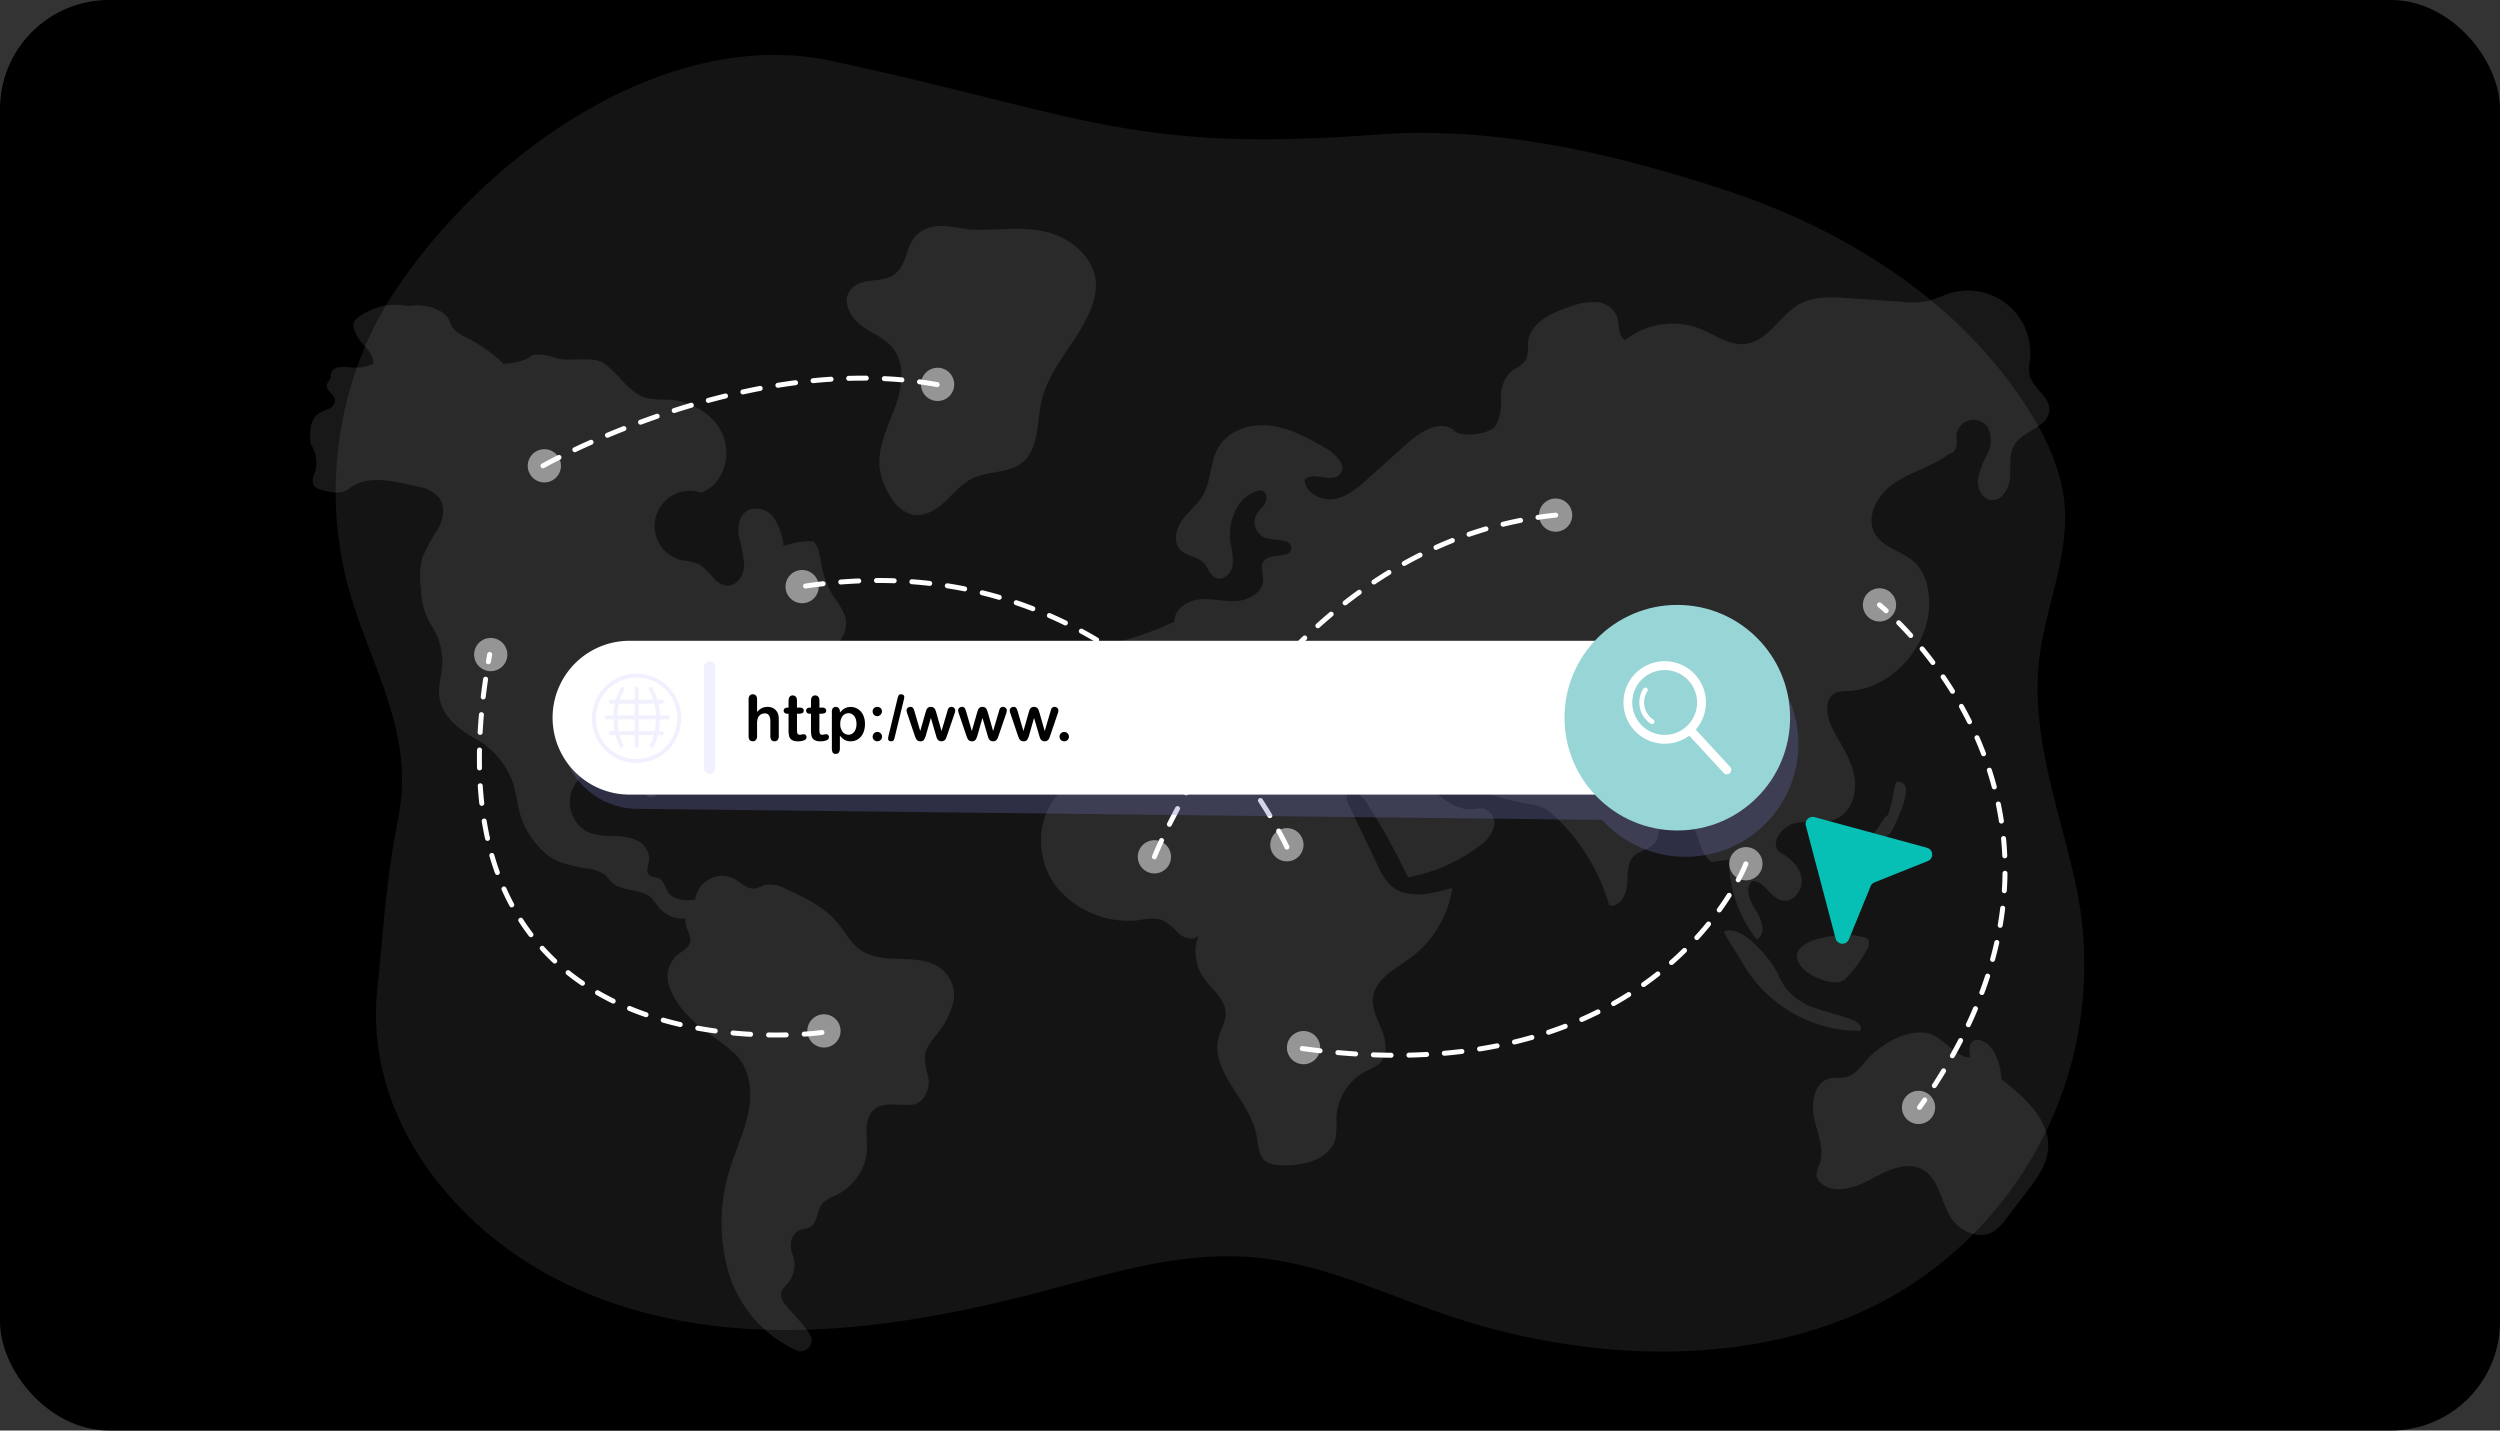 <svg xmlns="http://www.w3.org/2000/svg" xmlns:xlink="http://www.w3.org/1999/xlink" width="367" height="210" viewBox="0 0 367 210"><rect x="0" y="0" width="367" height="210" fill="#333333" stroke="none"/><defs><clipPath id="clip-path"><rect id="Rectangle_18810" data-name="Rectangle 18810" width="367" height="210" rx="16" fill="#e4e4e4" opacity="0.3"></rect></clipPath></defs><g id="_4" data-name="4" transform="translate(0 -1900)"><rect id="Rectangle_18806" data-name="Rectangle 18806" width="367" height="210" rx="16" transform="translate(0 1900)"></rect><g id="Group_235394" data-name="Group 235394" transform="translate(0 1900)"><g id="Mask_Group_11" data-name="Mask Group 11" clip-path="url(#clip-path)"><path id="Path_55656" data-name="Path 55656" d="M25.016,98.41a54.634,54.634,0,0,0-3.792,33.53c2.7,13.151,10.884,23.254,8.043,37.283-1.73,8.545-2.164,16.461-3.041,24.916-1.8,17.362,9.471,32.659,23.455,40.92,11.358,6.709,24.674,9.226,37.732,9.048,11.753-.161,23.485-2.332,34.874-5.25,10.975-2.812,21.706-6.518,33.21-5.349,9.568.972,18.185,5.109,27.1,8.193,21.273,7.364,47.042,8.4,66.495-2.808a56.123,56.123,0,0,0,26.267-61.115c-2.384-10.523-6.408-21.13-5.158-32.095.871-7.641,4.365-15.015,3.725-22.678-.426-5.092-2.667-9.869-5.409-14.18-10.01-15.743-26.771-26.284-44.5-32.091-16.685-5.465-33.892-9.424-51.262-8.108-35.915,2.718-43.237-2.986-79.941-10.836-23.7-5.068-50.2,13-64.067,33.927A49.835,49.835,0,0,0,25.016,98.41Z" transform="translate(29.156 -48.866)" fill="#fff" opacity="0.08"></path><g id="_35708688_search_bar41222" data-name="35708688_search_bar41222" transform="translate(-93.842 -78.662)"><g id="Group_251372" data-name="Group 251372" transform="translate(139.365 111.835)"><g id="Group_251367" data-name="Group 251367"><path id="Path_58178" data-name="Path 58178" d="M722.552,765.754a7.457,7.457,0,0,0-3.378-.442c-1,.952-2.883,1.222-4.264,1.314a20.668,20.668,0,0,0-4.9-3.566c-1.181-.6-2.56-1.233-2.924-2.506-.582-2.034-4.063-2.854-6.127-2.387a8.959,8.959,0,0,0-7.706,1.917c-.928.757.116,2.633.917,3.523s1.8,1.883,1.609,3.066a7.05,7.05,0,0,1-3.369.472,5.579,5.579,0,0,0-1.907.036c-.611.19-1.143.852-.907,1.446-.42.731-.925,1.114-.437,1.8.38.536,1.025.977,1.02,1.634a1.462,1.462,0,0,1-.911,1.177,15.632,15.632,0,0,0-1.432.632c-1.379.876-1.392,2.849-1.245,4.477a4.987,4.987,0,0,1,.6,4.326,2.5,2.5,0,0,0-.243,1.564c.211.579.892.807,1.489.961,1.275.33,2.775.615,3.79-.225,2.674-2.213,6.826-1.066,10.213-.3a4.9,4.9,0,0,1,3.084,1.679c.911,1.313.522,3.136-.228,4.547a25.775,25.775,0,0,0-2.3,4.191,11.631,11.631,0,0,0-.192,4.46,10.531,10.531,0,0,0,1.417,5.279,10.159,10.159,0,0,1,1.731,5.866c-.072,1.55-.618,3.075-.476,4.62.258,2.8,2.68,4.9,5.15,6.254a12.016,12.016,0,0,1,5.7,6.623c.447,1.41.581,2.9.975,4.326a12.3,12.3,0,0,0,4.17,6.3c1.461,1.161,3.859,1.573,5.694,1.907a5.284,5.284,0,0,1,2.7.96c.331.3.57.688.888,1,1.534,1.518,4.359.894,5.911,2.394a14.163,14.163,0,0,1,1.027,1.314,4.69,4.69,0,0,0,3.979,1.676c-.349,1.139,1.017,2.479.6,3.593-.34.9-1.367,1.292-2.073,1.944a4.462,4.462,0,0,0-.887,4.643,12.206,12.206,0,0,0,2.759,4.124c2.071,2.3,4.561,3.411,6.807,5.537,2.081,1.969,2.555,5.157,2.1,7.985s-1.7,5.46-2.582,8.185a26.353,26.353,0,0,0-.473,15.8,18.4,18.4,0,0,0,10.242,11.682,1.62,1.62,0,0,0,1.624-.6,1.464,1.464,0,0,0,.206-1.649c-.9-1.647-2.488-3.053-3.649-4.525a2.4,2.4,0,0,1-.7-1.575c.053-.66.621-1.136,1.04-1.649a4.268,4.268,0,0,0,.951-2.789c-.026-.943-.575-1.865-.543-2.808a2.4,2.4,0,0,1,1.434-2.24c.407-.138.858-.126,1.251-.3,1.292-.57,1.086-2.541,2.021-3.6a4.948,4.948,0,0,1,1.663-1.02,8.16,8.16,0,0,0,4.782-6.345c.182-2.21-.622-4.894,1.058-6.342,1.542-1.329,3.916-.447,5.926-.773a2.714,2.714,0,0,0,1.746-1.628,3.872,3.872,0,0,0,.289-2.424,11.821,11.821,0,0,1-.506-3c.134-1.428,1.251-2.528,2.115-3.672a12.122,12.122,0,0,0,2.133-4.572A4.97,4.97,0,0,0,778.527,855c-1.692-.941-3.721-.968-5.656-1.023s-3.985-.2-5.566-1.319c-1.448-1.024-2.267-2.7-3.412-4.052-1.932-2.284-4.74-3.6-7.457-4.856a4.589,4.589,0,0,0-3.249-.6,10.448,10.448,0,0,1-1.241.486c-1.2.23-2.169-.9-3.245-1.484a4.024,4.024,0,0,0-5.633,3.067c-1.153.4-3.291.054-3.945-.975-.471-.741-.66-1.778-1.471-2.115-.433-.18-.975-.112-1.327-.423-.584-.514-.13-1.444-.026-2.215a3.042,3.042,0,0,0-1.872-2.935,9.051,9.051,0,0,0-3.644-.619,8.658,8.658,0,0,1-3.636-.653,4.983,4.983,0,0,1-2.1-6.239,6.218,6.218,0,0,1,5.846-3.526c2.368.068,4.868,1.8,4.895,4.168.007.6.969.668,1.491.371a2.182,2.182,0,0,0,.922-1.485c.128-.587.146-1.2.325-1.77a3.355,3.355,0,0,1,3.15-2.287c1.451.017,2.469-1.43,3.5-2.452a4.144,4.144,0,0,0,1.239-3.956c-.219-.751-.72-1.509-.47-2.25A2.206,2.206,0,0,1,747.3,814.7a11.645,11.645,0,0,1,4.971-.891c1.478.062,2.237-.866,2.991-2.138.545-.919.787-2.081,1.655-2.7,1.3-.933,3.094-.109,4.69-.217a4.091,4.091,0,0,0,3.486-5.009,11.567,11.567,0,0,0-1.665-2.868,12.21,12.21,0,0,1-1.726-4.221c-.279-1.378-.358-2.894-1.266-3.967a11.1,11.1,0,0,0-4.4.678,9.162,9.162,0,0,0-1.418-4.117,3.143,3.143,0,0,0-3.871-1.093c-1.234.729-1.5,2.422-1.273,3.837a23.127,23.127,0,0,1,.777,4.217c-.038,1.433-1.034,3.016-2.467,2.978a2.972,2.972,0,0,1-1.94-1.007,9.258,9.258,0,0,0-2.314-2.188,11.2,11.2,0,0,0-2.393-.522,5.163,5.163,0,1,1,2.779-9.93c3.206-1.176,4.511-5.219,3.232-8.384s-4.717-5.131-8.128-5.281a14.755,14.755,0,0,1-2.985-.2c-2.738-.693-4.17-3.7-6.553-5.219C727.911,765.456,724.289,766.411,722.552,765.754Z" transform="translate(-686.527 -746.389)" fill="#f0f0ff" opacity="0.1"></path><path id="Path_58179" data-name="Path 58179" d="M2100.578,560.492c-1.053,1.607.126,3.8,1.66,4.957s3.452,1.853,4.665,3.344c1.949,2.4,1.4,5.94.327,8.838s-2.573,5.83-2.206,8.9a10.033,10.033,0,0,0,1.532,4.055,5.515,5.515,0,0,0,3.133,2.681c1.743.42,3.509-.606,4.831-1.818s2.47-2.679,4.08-3.468c2.319-1.137,5.3-.713,7.322-2.323,2.5-1.992,2.13-5.792,2.817-8.914,1.155-5.242,5.69-9.114,7.465-14.181a8.787,8.787,0,0,0,.562-3.083c-.077-3.392-2.934-6.212-6.134-7.341-3.95-1.393-7.94-.519-11.994-.7-2.2-.1-4.639-1.033-6.772-.138-3.29,1.38-2.324,4.625-4.48,6.551C2105.52,559.511,2102.077,558.2,2100.578,560.492Z" transform="translate(-2021.398 -550.909)" fill="#f0f0ff" opacity="0.1"></path><path id="Path_58180" data-name="Path 58180" d="M2672.626,741.862c-1.885-1.834-4.963-.06-6.92,1.7l-5.836,5.238c-1.462,1.312-3.035,2.679-4.972,3s-4.267-.9-4.346-2.867c1.325-1.248,3.966.606,5.176-.753,1.073-1.206-.514-2.931-1.912-3.739-2.556-1.476-5.2-2.982-8.12-3.38s-6.24.58-7.759,3.111c-1.3,2.166-1.062,4.992-2.348,7.165-.806,1.36-2.134,2.333-3.048,3.623s-1.307,3.237-.186,4.353c.9.9,2.442.9,3.337,1.813.688.7.924,1.871,1.827,2.257,1.033.441,2.2-.554,2.447-1.649a8.871,8.871,0,0,0-.28-3.333c-.537-3.315,1.126-7.39,4.451-7.863.757.029,1.007,1.11.668,1.787s-1,1.146-1.358,1.814a2.482,2.482,0,0,0,1.49,3.413c1.44.377,3.845.074,3.655,1.55-.2,1.568-3.1.541-4.04,1.812-.554.75-.064,1.8-.077,2.727-.026,1.822-2.037,3.01-3.855,3.139s-3.638-.409-5.453-.244-3.792,1.451-3.708,3.272a47.668,47.668,0,0,1-7.809,2.856c.114,1.973,3.835,2.157,3.821,4.133-.009,1.186-1.477,1.8-2.66,1.716s-2.375-.557-3.522-.255c-1.981.523-2.675,3.308-1.578,5.039a5.793,5.793,0,0,0,5.394,2.256,3.055,3.055,0,0,0,2.207-.924,5.809,5.809,0,0,0,.734-2.212,4.978,4.978,0,0,1,3.617-3.472c.965-.22,2.147-.238,2.666-1.081a7.874,7.874,0,0,1,4.014,6.022c.71.917,2.293-.265,2.138-1.414s-1.17-1.948-1.977-2.781-1.479-2.128-.847-3.1a11.243,11.243,0,0,1,7.656,8.232,2.143,2.143,0,0,0,1.285-3.149c.409-.918,1.907-.393,2.338.514s.392,2.026,1.008,2.82c1.781,2.3,6.551-.505,8.01,2.008,1.022,1.762-1.282,3.815-3.318,3.753s-3.895-1.227-5.921-1.429c-2.237-.223-4.411.739-6.644,1s-4.986-.612-5.457-2.811a5.506,5.506,0,0,0-.389-1.761,2.326,2.326,0,0,0-2.3-.81c-3.714.422-7.485,4.254-10.553,2.12-1.961,3.819-6.758,5.255-9.434,8.611-2.912,3.653-2.667,9.294.16,13.013a13.666,13.666,0,0,0,12.459,4.889,6.258,6.258,0,0,1,3.168.036,10.743,10.743,0,0,1,2.423,2.027c.817.674,2.172,1.01,2.85.2a6.625,6.625,0,0,0,.56,5.958c1.209,1.882,3.463,3.37,3.416,5.607-.024,1.158-.7,2.192-1.012,3.307-1.443,5.105,4.59,9.272,5.544,14.491.257,1.4.255,3.1,1.442,3.891a3.791,3.791,0,0,0,1.887.482c3.364.221,7.6-.78,8.3-4.079a16.027,16.027,0,0,0,.085-2.853,8.14,8.14,0,0,1,4.374-6.876,7.542,7.542,0,0,0,2-1.151c1.215-1.195.946-3.22.322-4.806s-1.531-3.185-1.312-4.874c.35-2.713,3.263-4.145,5.469-5.762a15.674,15.674,0,0,0,6.178-10.322c-3.062.961-6.813,1.783-9.147-.421a9.112,9.112,0,0,1-1.788-2.8l-4.327-9.042a1.666,1.666,0,0,1-.229-1.264c.422-1.119,2.1-.185,2.751.82a97.2,97.2,0,0,1,6.212,11.188,24.751,24.751,0,0,0,10.326-4.49,5.587,5.587,0,0,0,2.258-2.749,2.261,2.261,0,0,0-1.465-2.862,5.1,5.1,0,0,0-1.395.085c-2.809.294-5.25-1.846-7.086-3.991,1.259-1.41,3.546-.593,5.264.2a39.3,39.3,0,0,0,9.675,3,8.313,8.313,0,0,1,2.435.655,6.645,6.645,0,0,1,1.412,1.063,28.813,28.813,0,0,1,8.133,13.2c1.47.33,2.5-1.482,2.62-2.983s-.06-3.234,1.021-4.282c.849-.823,2.246-.937,2.991-1.856.939-1.158.448-3.109,1.545-4.118,1.375-1.264,3.6.282,4.333,2s1,3.832,2.546,4.882l2.5-.36a19.2,19.2,0,0,0,4.089,11.727c1.427-.747.78-2.915-.11-4.256s-1.766-3.343-.5-4.337c1.757.017,2.576,2.44,4.283,2.854s3.214-1.607,2.908-3.327-1.785-2.985-3.312-3.834c-1.369-1.5.608-3.894,2.61-4.233s4.191.231,6.005-.68c2.174-1.093,2.9-3.961,2.406-6.343s-1.907-4.451-3.062-6.593c-.986-1.829-1.473-4.683.444-5.487a4.721,4.721,0,0,1,1.643-.229c7.248-.307,13.245-7.981,11.791-15.088a7.2,7.2,0,0,0-1.748-3.646c-1.723-1.759-4.647-2.172-5.934-4.271-1.574-2.568.373-5.973,2.894-7.622s5.6-2.365,7.954-4.243c.627-.016.963-.631,1.078-1.248a6.192,6.192,0,0,0-.027-1.179,2.51,2.51,0,0,1,4.631-1.363,4.236,4.236,0,0,1-.092,3.843,13.486,13.486,0,0,0-1.385,3.734c-.134,1.327.618,2.887,1.943,3.036,1.621.182,2.668-1.741,2.773-3.368s-.211-3.4.664-4.78c1.329-2.093,5-2.583,5.1-5.061.077-2-2.445-3.18-2.9-5.134a7.625,7.625,0,0,1,.073-2.415,9.153,9.153,0,0,0-11.961-9.542c-.935.306-1.819.762-2.77,1.012a13.436,13.436,0,0,1-4.333.174l-7.777-.532c-2.32-.159-4.778-.29-6.836.792-3.007,1.58-4.713,5.521-8.086,5.929-2.379.288-4.5-1.356-6.726-2.238a11.2,11.2,0,0,0-10.958,1.691c-1.129-.576-.78-2.258-1.179-3.462a3.5,3.5,0,0,0-3.085-2.13,9.9,9.9,0,0,0-3.88.7c-2.71.885-5.862,2.395-6.113,5.234a7.043,7.043,0,0,1-.228,2.379c-.479,1.037-1.776,1.382-2.583,2.191a5.491,5.491,0,0,0-1.154,3.816,7.032,7.032,0,0,1-.84,3.936C2677.747,742.253,2673.6,742.812,2672.626,741.862Z" transform="translate(-2504.564 -711.723)" fill="#f0f0ff" opacity="0.1"></path><path id="Path_58181" data-name="Path 58181" d="M4603.742,2423.4a5.884,5.884,0,0,0,2.674,1.872c1.228.521,2.72.926,3.825.181a18.8,18.8,0,0,0,3.451-4.751c.338-1.457-.148-1.374-1.6-1.669C4609.733,2418.558,4601.042,2419.478,4603.742,2423.4Z" transform="translate(-4384.962 -2314.822)" fill="#f0f0ff" opacity="0.1"></path><path id="Path_58182" data-name="Path 58182" d="M4413.229,2411.091a19.848,19.848,0,0,0,17.3,10.073c.485-.5-.231-1.255-.871-1.525-1.77-.747-3.672-1.12-5.485-1.755a9.085,9.085,0,0,1-4.679-3.187,20.993,20.993,0,0,1-1.125-2.126c-1.063-2.049-5.221-7.215-7.823-5.977C4411.22,2408.017,4412.4,2409.587,4413.229,2411.091Z" transform="translate(-4203.014 -2303.002)" fill="#f0f0ff" opacity="0.1"></path><path id="Path_58183" data-name="Path 58183" d="M4653.353,2679.476c-.9,1.007-1.741,2.237-3.054,2.551-.776.186-1.6.01-2.382.19-2.287.529-2.817,3.6-2.3,5.891s1.592,4.689.737,6.875a3.663,3.663,0,0,0-.415,1.342,1.9,1.9,0,0,0,.851,1.4c2.088,1.565,5.051.442,7.346-.8s5.075-2.587,7.366-1.336c2.451,1.338,2.683,4.727,4.193,7.077,1.328,2.066,4.256,3.3,6.329,1.985a7.144,7.144,0,0,0,1.732-1.786l3.114-4.069c1.373-1.794,2.8-3.707,3.06-5.951.511-4.333-3.329-7.813-6.794-10.465a10.557,10.557,0,0,0-1.087-4.007c-1.412-2.409-4.3-2.666-3.511.748-2.26.077-4.088-3.278-6.6-3.6C4658.878,2675.127,4655.3,2677.3,4653.353,2679.476Z" transform="translate(-4424.818 -2557.079)" fill="#f0f0ff" opacity="0.1"></path><path id="Path_58184" data-name="Path 58184" d="M4757.073,2015.3c-.35.04-.735,4.621-1.471,5.042s-1.575,3.151-3.2,3.151-2.468,3.046-.893,2.258,4.464-2.258,4.989-3.466S4760.276,2014.933,4757.073,2015.3Z" transform="translate(-4524.185 -1933.68)" fill="#f0f0ff" opacity="0.1"></path></g><g id="Group_251368" data-name="Group 251368" transform="translate(230.016 55.263)"><path id="Path_58185" data-name="Path 58185" d="M4815.429,1544.168a.363.363,0,0,1-.245-.094c-.606-.549-.965-.837-.969-.84a.365.365,0,0,1,.457-.571c.015.012.378.3,1,.869a.365.365,0,0,1-.246.636Z" transform="translate(-4814.078 -1542.583)" fill="#fff"></path><path id="Path_58186" data-name="Path 58186" d="M4870.49,1658.449a.365.365,0,0,1-.306-.564c.464-.717.919-1.444,1.353-2.161a.365.365,0,1,1,.625.378c-.437.724-.9,1.458-1.365,2.18A.367.367,0,0,1,4870.49,1658.449Zm2.648-4.384a.365.365,0,0,1-.318-.544c.417-.745.823-1.5,1.206-2.245a.366.366,0,0,1,.65.335c-.387.752-.8,1.515-1.218,2.267A.366.366,0,0,1,4873.138,1654.065Zm2.341-4.555a.366.366,0,0,1-.331-.521c.362-.772.71-1.555,1.035-2.327a.366.366,0,1,1,.674.284c-.329.781-.681,1.572-1.046,2.353A.366.366,0,0,1,4875.479,1649.51Zm1.986-4.72a.366.366,0,0,1-.342-.493c.3-.8.579-1.606.838-2.4a.365.365,0,1,1,.7.225c-.262.807-.547,1.626-.849,2.433A.366.366,0,0,1,4877.465,1644.79Zm1.577-4.872a.366.366,0,0,1-.353-.462c.225-.82.432-1.65.614-2.468a.365.365,0,1,1,.713.159c-.186.83-.4,1.671-.623,2.5A.364.364,0,0,1,4879.042,1639.918Zm1.116-5a.353.353,0,0,1-.062-.005.366.366,0,0,1-.3-.422c.144-.835.267-1.682.367-2.516a.366.366,0,0,1,.726.087c-.1.846-.227,1.705-.373,2.553A.365.365,0,0,1,4880.158,1634.92Zm.606-5.085h-.024a.366.366,0,0,1-.34-.389c.056-.844.09-1.7.1-2.54a.366.366,0,0,1,.366-.361h0a.366.366,0,0,1,.361.37c-.011.854-.044,1.721-.1,2.579A.366.366,0,0,1,4880.764,1629.836Zm.063-5.12a.365.365,0,0,1-.364-.35c-.036-.843-.1-1.7-.177-2.534a.366.366,0,0,1,.728-.071c.083.852.143,1.718.179,2.574a.366.366,0,0,1-.35.381Zm-.495-5.1a.365.365,0,0,1-.361-.31c-.127-.833-.279-1.674-.452-2.5a.366.366,0,0,1,.716-.149c.175.84.33,1.694.459,2.54a.366.366,0,0,1-.307.417A.323.323,0,0,1,4880.332,1619.62Zm-1.046-5.011a.365.365,0,0,1-.353-.272c-.216-.813-.457-1.633-.717-2.439a.366.366,0,1,1,.7-.224c.264.818.508,1.651.728,2.476a.366.366,0,0,1-.354.459Zm-1.571-4.874a.365.365,0,0,1-.342-.236c-.3-.786-.623-1.578-.964-2.354a.366.366,0,0,1,.669-.294c.346.787.674,1.591.978,2.388a.366.366,0,0,1-.341.5Zm-2.057-4.691a.365.365,0,0,1-.327-.2c-.375-.753-.774-1.51-1.188-2.25a.365.365,0,0,1,.638-.356c.419.751.824,1.518,1.2,2.281a.366.366,0,0,1-.327.528Zm-2.5-4.474a.365.365,0,0,1-.311-.173c-.444-.716-.912-1.434-1.39-2.133a.366.366,0,0,1,.6-.412c.484.708.958,1.436,1.407,2.161a.366.366,0,0,1-.311.558Zm-2.891-4.23a.365.365,0,0,1-.292-.146c-.507-.677-1.036-1.351-1.572-2a.366.366,0,0,1,.565-.464c.542.661,1.078,1.344,1.592,2.029a.366.366,0,0,1-.292.585Zm-3.251-3.962a.364.364,0,0,1-.272-.122c-.573-.639-1.161-1.263-1.744-1.855a.365.365,0,1,1,.521-.513c.592.6,1.187,1.233,1.768,1.881a.365.365,0,0,1-.272.61Z" transform="translate(-4862.067 -1587.149)" fill="#fff"></path><path id="Path_58187" data-name="Path 58187" d="M4920,2848.923a.365.365,0,0,1-.3-.577c.249-.349.5-.707.746-1.065a.366.366,0,1,1,.6.416c-.249.36-.5.721-.753,1.073A.365.365,0,0,1,4920,2848.923Z" transform="translate(-4913.753 -2774.425)" fill="#fff"></path></g><circle id="Ellipse_1952" data-name="Ellipse 1952" cx="2.44" cy="2.44" r="2.44" transform="translate(227.588 57.644) rotate(-80.782)" fill="#fff" opacity="0.5"></circle><circle id="Ellipse_1953" data-name="Ellipse 1953" cx="2.44" cy="2.44" r="2.44" transform="translate(233.679 126.955)" fill="#fff" opacity="0.5"></circle><circle id="Ellipse_1954" data-name="Ellipse 1954" cx="2.44" cy="2.44" r="2.44" transform="translate(207.325 93.62) rotate(-45)" fill="#fff" opacity="0.5"></circle><circle id="Ellipse_1955" data-name="Ellipse 1955" cx="2.44" cy="2.44" r="2.44" transform="translate(142.901 122.433) rotate(-76.714)" fill="#fff" opacity="0.5"></circle><circle id="Ellipse_1956" data-name="Ellipse 1956" cx="2.44" cy="2.44" r="2.44" transform="translate(120.493 92.608) rotate(-45)" fill="#fff" opacity="0.5"></circle><circle id="Ellipse_1957" data-name="Ellipse 1957" cx="2.44" cy="2.44" r="2.44" transform="translate(72.992 115.724)" fill="#fff" opacity="0.5"></circle><circle id="Ellipse_1958" data-name="Ellipse 1958" cx="2.44" cy="2.44" r="2.44" transform="translate(23.581 64.731) rotate(-76.714)" fill="#fff" opacity="0.5"></circle><circle id="Ellipse_1959" data-name="Ellipse 1959" cx="2.44" cy="2.44" r="2.44" transform="translate(31.589 37.225) rotate(-80.782)" fill="#fff" opacity="0.5"></circle><circle id="Ellipse_1960" data-name="Ellipse 1960" cx="2.44" cy="2.44" r="2.44" transform="translate(69.431 54.96) rotate(-80.782)" fill="#fff" opacity="0.5"></circle><circle id="Ellipse_1961" data-name="Ellipse 1961" cx="2.44" cy="2.44" r="2.44" transform="translate(140.956 88.398)" fill="#fff" opacity="0.5"></circle><circle id="Ellipse_1962" data-name="Ellipse 1962" cx="2.44" cy="2.44" r="2.44" transform="translate(88.93 21.934) rotate(-22.5)" fill="#fff" opacity="0.5"></circle><circle id="Ellipse_1963" data-name="Ellipse 1963" cx="2.44" cy="2.44" r="2.44" transform="translate(180.043 44.465) rotate(-80.782)" fill="#fff" opacity="0.5"></circle><path id="Path_58188" data-name="Path 58188" d="M3307.4,2253.171h0c-.863-.007-1.744-.028-2.62-.06a.366.366,0,0,1,.027-.731c.869.032,1.744.052,2.6.06a.365.365,0,0,1,0,.731Zm2.61-.016a.366.366,0,0,1-.008-.731c.87-.019,1.743-.051,2.6-.1a.365.365,0,1,1,.039.73c-.861.046-1.742.078-2.62.1Zm-7.827-.176h-.024c-.862-.055-1.741-.123-2.613-.2a.366.366,0,0,1,.066-.728c.865.078,1.738.145,2.594.2a.365.365,0,0,1-.023.73Zm13.037-.1a.365.365,0,0,1-.031-.729c.865-.075,1.733-.165,2.582-.268a.366.366,0,0,1,.088.726c-.857.1-1.734.2-2.607.27Zm-18.237-.366-.042,0c-.855-.1-1.729-.208-2.6-.329a.366.366,0,1,1,.1-.724c.864.119,1.732.229,2.582.326a.366.366,0,0,1-.041.729Zm23.415-.265a.365.365,0,0,1-.057-.726c.857-.136,1.717-.29,2.554-.456a.365.365,0,1,1,.142.717c-.846.168-1.715.323-2.582.461A.423.423,0,0,1,3320.4,2252.246Zm5.116-1.017a.366.366,0,0,1-.085-.721c.842-.2,1.686-.425,2.508-.659a.366.366,0,1,1,.2.7c-.832.238-1.685.462-2.538.667A.375.375,0,0,1,3325.512,2251.229Zm5.015-1.435a.365.365,0,0,1-.115-.712c.82-.274,1.641-.568,2.439-.876a.366.366,0,0,1,.263.682c-.809.312-1.641.61-2.471.887A.369.369,0,0,1,3330.526,2249.794Zm4.867-1.875a.366.366,0,0,1-.147-.7c.791-.348,1.581-.719,2.346-1.1a.366.366,0,1,1,.327.654c-.776.387-1.576.763-2.378,1.116A.365.365,0,0,1,3335.394,2247.919Zm4.667-2.332a.366.366,0,0,1-.18-.684c.752-.424,1.5-.87,2.224-1.328a.366.366,0,0,1,.391.618c-.735.465-1.494.918-2.256,1.347A.363.363,0,0,1,3340.06,2245.588Zm4.409-2.79a.365.365,0,0,1-.211-.664c.7-.5,1.4-1.02,2.074-1.552a.365.365,0,1,1,.453.573c-.683.54-1.392,1.07-2.105,1.575A.364.364,0,0,1,3344.469,2242.8Zm4.093-3.236a.366.366,0,0,1-.242-.64c.647-.57,1.285-1.164,1.9-1.766a.365.365,0,0,1,.512.521c-.621.611-1.269,1.214-1.926,1.793A.364.364,0,0,1,3348.563,2239.562Zm3.723-3.661a.366.366,0,0,1-.27-.612c.582-.638,1.151-1.3,1.691-1.964a.366.366,0,1,1,.567.461c-.549.676-1.127,1.347-1.718,2A.365.365,0,0,1,3352.285,2235.9Zm3.293-4.055a.365.365,0,0,1-.3-.579c.509-.707,1-1.43,1.45-2.148a.366.366,0,0,1,.618.39c-.461.731-.958,1.466-1.476,2.185A.366.366,0,0,1,3355.578,2231.846Zm2.783-4.423a.365.365,0,0,1-.322-.539,22.56,22.56,0,0,0,1.113-2.325.366.366,0,0,1,.683.26,22.839,22.839,0,0,1-1.152,2.411A.365.365,0,0,1,3358.361,2227.422Z" transform="translate(-3148.716 -2131.069)" fill="#fff"></path><path id="Path_58189" data-name="Path 58189" d="M2904.487,1356.992a.366.366,0,0,1-.339-.5c.014-.036.362-.907,1.068-2.427a.366.366,0,0,1,.663.308c-.7,1.5-1.049,2.38-1.052,2.389A.365.365,0,0,1,2904.487,1356.992Zm2.2-4.766a.366.366,0,0,1-.327-.53c.386-.769.793-1.554,1.209-2.333a.366.366,0,0,1,.645.345c-.414.773-.817,1.553-1.2,2.317A.367.367,0,0,1,2906.688,1352.227Zm2.466-4.618a.366.366,0,0,1-.318-.546c.429-.757.873-1.521,1.321-2.269a.365.365,0,1,1,.627.375c-.444.743-.886,1.5-1.312,2.253A.365.365,0,0,1,2909.154,1347.608Zm2.686-4.49a.366.366,0,0,1-.309-.561c.466-.739.946-1.48,1.427-2.2a.366.366,0,0,1,.609.4c-.477.717-.954,1.453-1.417,2.187A.367.367,0,0,1,2911.84,1343.119Zm2.9-4.354a.365.365,0,0,1-.3-.575c.5-.716,1.018-1.432,1.532-2.129a.366.366,0,0,1,.588.434c-.511.692-1.023,1.4-1.522,2.114A.365.365,0,0,1,2914.736,1338.765Zm3.108-4.2a.366.366,0,0,1-.288-.59c.538-.69,1.09-1.379,1.64-2.047a.365.365,0,1,1,.564.465c-.546.663-1.094,1.347-1.628,2.032A.366.366,0,0,1,2917.844,1334.562Zm3.323-4.034a.365.365,0,0,1-.275-.605c.575-.66,1.164-1.318,1.751-1.954a.365.365,0,1,1,.537.5c-.582.631-1.167,1.283-1.737,1.938A.366.366,0,0,1,2921.167,1330.529Zm3.544-3.84a.366.366,0,0,1-.261-.621c.613-.626,1.24-1.247,1.864-1.846a.366.366,0,0,1,.506.527c-.619.594-1.241,1.21-1.848,1.83A.362.362,0,0,1,2924.711,1326.688Zm3.77-3.616a.366.366,0,0,1-.245-.637c.652-.586,1.318-1.166,1.98-1.722a.366.366,0,0,1,.47.56c-.656.551-1.316,1.125-1.961,1.706A.363.363,0,0,1,2928.481,1323.072Zm4-3.358a.365.365,0,0,1-.226-.654c.69-.54,1.4-1.071,2.1-1.579a.366.366,0,0,1,.429.592c-.693.5-1.391,1.028-2.075,1.563A.367.367,0,0,1,2932.48,1319.714Zm4.228-3.063a.366.366,0,0,1-.2-.67c.729-.487,1.473-.963,2.21-1.415a.365.365,0,0,1,.382.623c-.73.447-1.465.918-2.186,1.4A.362.362,0,0,1,2936.708,1316.651Zm4.451-2.726a.366.366,0,0,1-.178-.685c.764-.427,1.545-.841,2.318-1.231a.366.366,0,1,1,.329.653c-.765.385-1.536.794-2.292,1.216A.365.365,0,0,1,2941.159,1313.925Zm4.66-2.347a.366.366,0,0,1-.15-.7c.8-.359,1.611-.7,2.417-1.025a.365.365,0,1,1,.271.679c-.8.317-1.6.658-2.387,1.013A.366.366,0,0,1,2945.818,1311.579Zm4.847-1.929a.366.366,0,0,1-.12-.711c.825-.286,1.666-.556,2.5-.8a.365.365,0,1,1,.207.7c-.823.244-1.653.51-2.468.792A.353.353,0,0,1,2950.665,1309.649Zm5-1.479a.365.365,0,0,1-.087-.72c.846-.208,1.708-.4,2.563-.568a.366.366,0,1,1,.141.717c-.844.166-1.695.355-2.53.56A.354.354,0,0,1,2955.666,1308.17Zm5.116-1.009a.366.366,0,0,1-.053-.727c.861-.128,1.738-.239,2.606-.328a.366.366,0,1,1,.074.727c-.858.088-1.724.2-2.573.324A.358.358,0,0,1,2960.782,1307.161Z" transform="translate(-2780.542 -1264.02)" fill="#fff"></path><path id="Path_58190" data-name="Path 58190" d="M1169.84,1729.827c-.362,0-.73,0-1.094-.009a.366.366,0,0,1,.006-.731h.006c.36.006.724.009,1.083.009.506,0,1.016-.006,1.516-.017a.366.366,0,0,1,.017.731C1170.868,1729.821,1170.352,1729.827,1169.84,1729.827Zm-3.7-.1h-.02c-.877-.048-1.759-.114-2.622-.2a.366.366,0,0,1,.069-.728c.854.081,1.726.146,2.593.194a.366.366,0,0,1-.02.73Zm7.835-.029a.366.366,0,0,1-.023-.73c1.611-.1,2.564-.236,2.574-.238a.366.366,0,1,1,.1.724c-.039.005-.987.137-2.628.243Zm-13.04-.468a.37.37,0,0,1-.05,0c-.874-.12-1.748-.26-2.6-.415a.366.366,0,0,1,.132-.719c.838.153,1.7.291,2.565.41a.366.366,0,0,1-.049.728Zm-5.14-.942a.36.36,0,0,1-.083-.01c-.861-.2-1.718-.422-2.547-.659a.366.366,0,0,1,.2-.7c.818.234,1.663.453,2.511.65a.366.366,0,0,1-.082.722Zm-5.02-1.441a.368.368,0,0,1-.12-.02c-.836-.29-1.665-.6-2.462-.935a.366.366,0,0,1,.28-.675c.783.325,1.6.634,2.421.92a.366.366,0,0,1-.12.711Zm-4.821-2a.365.365,0,0,1-.161-.038c-.794-.39-1.576-.807-2.324-1.241a.365.365,0,1,1,.366-.633c.734.425,1.5.835,2.28,1.217a.366.366,0,0,1-.161.694Zm-4.512-2.617a.363.363,0,0,1-.205-.063c-.729-.5-1.443-1.023-2.121-1.566a.366.366,0,1,1,.457-.571c.664.531,1.362,1.046,2.076,1.532a.366.366,0,0,1-.206.668Zm-4.069-3.257a.364.364,0,0,1-.25-.1c-.64-.6-1.261-1.234-1.846-1.882a.366.366,0,1,1,.542-.49c.572.633,1.179,1.252,1.8,1.839a.366.366,0,0,1-.25.632Zm-3.491-3.865a.365.365,0,0,1-.291-.144c-.53-.693-1.039-1.419-1.514-2.157a.366.366,0,1,1,.615-.4c.464.722.962,1.431,1.48,2.109a.366.366,0,0,1-.29.588Zm-2.818-4.379a.366.366,0,0,1-.322-.193c-.41-.764-.8-1.56-1.156-2.366a.366.366,0,1,1,.668-.3c.35.79.73,1.569,1.131,2.316a.365.365,0,0,1-.322.538Zm-2.114-4.76a.366.366,0,0,1-.344-.242c-.292-.811-.564-1.653-.808-2.5a.365.365,0,1,1,.7-.2c.24.834.506,1.66.794,2.456a.366.366,0,0,1-.22.468A.372.372,0,0,1,1128.949,1705.967Zm-1.442-5.005a.366.366,0,0,1-.356-.286c-.186-.839-.353-1.707-.5-2.58a.366.366,0,0,1,.722-.118c.141.859.3,1.714.488,2.539a.366.366,0,0,1-.357.445Zm-.846-5.142a.366.366,0,0,1-.363-.325c-.095-.853-.171-1.732-.228-2.615a.366.366,0,0,1,.73-.046c.056.871.131,1.739.224,2.58a.365.365,0,0,1-.323.4Zm-.335-5.2a.366.366,0,0,1-.365-.358c-.009-.444-.014-.9-.014-1.349,0-.421,0-.85.012-1.276a.366.366,0,1,1,.731.014c-.008.421-.012.846-.012,1.263,0,.446,0,.895.014,1.333a.365.365,0,0,1-.358.373Zm.095-5.219h-.02a.366.366,0,0,1-.345-.385c.047-.857.11-1.737.187-2.616a.365.365,0,1,1,.728.064c-.077.871-.139,1.743-.185,2.592A.365.365,0,0,1,1126.421,1685.4Zm.454-5.2-.043,0a.365.365,0,0,1-.32-.406c.1-.852.217-1.726.344-2.6a.366.366,0,1,1,.723.106c-.127.866-.242,1.733-.342,2.578A.365.365,0,0,1,1126.875,1680.195Zm.756-5.166a.366.366,0,0,1-.361-.428c.06-.35.124-.707.189-1.062a.366.366,0,1,1,.719.132c-.065.352-.128.707-.188,1.055A.366.366,0,0,1,1127.631,1675.029Z" transform="translate(-1101.459 -1610.695)" fill="#fff"></path><path id="Path_58191" data-name="Path 58191" d="M1293.949,958.811a.366.366,0,0,1-.18-.684c.008,0,.848-.478,2.337-1.227a.366.366,0,1,1,.328.653c-1.472.74-2.3,1.206-2.306,1.21A.362.362,0,0,1,1293.949,958.811Zm4.673-2.362a.366.366,0,0,1-.156-.7c.777-.366,1.579-.733,2.385-1.091a.366.366,0,1,1,.3.668c-.8.356-1.6.72-2.37,1.084A.362.362,0,0,1,1298.623,956.449Zm4.778-2.122a.366.366,0,0,1-.141-.7c.8-.336,1.619-.668,2.429-.987a.365.365,0,1,1,.268.68c-.8.317-1.617.647-2.415.981A.37.37,0,0,1,1303.4,954.327Zm4.863-1.917a.366.366,0,0,1-.127-.708c.819-.3,1.649-.6,2.468-.883a.366.366,0,0,1,.239.691c-.814.282-1.639.577-2.453.878A.361.361,0,0,1,1308.264,952.41Zm4.939-1.708a.366.366,0,0,1-.112-.714c.832-.268,1.675-.528,2.5-.775a.366.366,0,1,1,.208.7c-.824.245-1.661.5-2.489.77A.36.36,0,0,1,1313.2,950.7Zm5.01-1.487a.366.366,0,0,1-.1-.718c.845-.23,1.7-.45,2.538-.656a.365.365,0,1,1,.174.71c-.833.2-1.681.424-2.521.652A.358.358,0,0,1,1318.213,949.215Zm5.074-1.245a.366.366,0,0,1-.078-.723c.857-.187,1.721-.364,2.569-.526a.366.366,0,0,1,.137.718c-.842.161-1.7.336-2.55.522A.365.365,0,0,1,1323.287,947.97Zm5.132-.977a.366.366,0,0,1-.058-.726c.867-.14,1.74-.268,2.6-.38a.366.366,0,1,1,.1.725c-.848.111-1.714.238-2.574.377A.36.36,0,0,1,1328.419,946.993Zm23.384-.1a.367.367,0,0,1-.066-.006c-.839-.154-1.7-.29-2.561-.406a.366.366,0,1,1,.1-.725c.872.117,1.745.256,2.6.412a.366.366,0,0,1-.065.725Zm-18.2-.578a.365.365,0,0,1-.036-.729c.875-.087,1.755-.159,2.615-.216a.366.366,0,1,1,.048.729c-.852.056-1.724.128-2.591.214Zm13.032-.122-.033,0c-.85-.076-1.721-.135-2.589-.177a.366.366,0,0,1,.035-.73c.878.042,1.76.1,2.62.179a.366.366,0,0,1-.032.73Zm-7.826-.218a.366.366,0,0,1-.011-.731c.709-.021,1.423-.032,2.121-.032l.5,0a.366.366,0,0,1,0,.731h0l-.5,0c-.691,0-1.4.011-2.1.032Z" transform="translate(-1259.754 -923.239)" fill="#fff"></path><path id="Path_58192" data-name="Path 58192" d="M2056.063,1518.148a.366.366,0,0,1-.333-.215c0-.008-.4-.873-1.186-2.315a.366.366,0,1,1,.641-.351c.8,1.469,1.194,2.329,1.211,2.365a.366.366,0,0,1-.333.516Zm-2.5-4.611a.366.366,0,0,1-.314-.178c-.438-.732-.9-1.475-1.378-2.21a.365.365,0,1,1,.613-.4c.481.742.949,1.492,1.392,2.231a.365.365,0,0,1-.313.553Zm-2.845-4.392a.365.365,0,0,1-.3-.157c-.493-.708-1.005-1.419-1.522-2.112a.366.366,0,0,1,.586-.437c.521.7,1.038,1.417,1.536,2.131a.366.366,0,0,1-.3.574Zm-3.125-4.192a.365.365,0,0,1-.286-.138c-.539-.677-1.1-1.352-1.655-2.008a.366.366,0,0,1,.557-.474c.564.662,1.126,1.344,1.67,2.026a.365.365,0,0,1-.286.593Zm-3.39-3.979a.365.365,0,0,1-.271-.119c-.583-.64-1.183-1.277-1.783-1.893a.366.366,0,1,1,.524-.51c.606.622,1.211,1.265,1.8,1.911a.365.365,0,0,1-.27.612Zm-3.647-3.742a.365.365,0,0,1-.253-.1c-.626-.6-1.268-1.193-1.908-1.765a.365.365,0,1,1,.487-.545c.647.577,1.3,1.177,1.927,1.782a.366.366,0,0,1-.253.63Zm-3.9-3.476a.364.364,0,0,1-.233-.084c-.667-.552-1.35-1.1-2.031-1.62a.365.365,0,0,1,.445-.58c.688.528,1.379,1.079,2.052,1.637a.366.366,0,0,1-.234.647Zm-4.143-3.179a.363.363,0,0,1-.211-.067c-.706-.5-1.429-.991-2.147-1.459a.365.365,0,1,1,.4-.613c.727.473,1.458.97,2.171,1.475a.366.366,0,0,1-.212.664Zm-4.375-2.848a.363.363,0,0,1-.187-.052c-.742-.442-1.5-.873-2.257-1.281a.366.366,0,0,1,.348-.643c.764.413,1.532.85,2.283,1.3a.366.366,0,0,1-.187.68Zm-4.591-2.483a.365.365,0,0,1-.16-.037c-.775-.379-1.567-.745-2.354-1.089a.366.366,0,0,1,.293-.67c.8.348,1.6.719,2.383,1.1a.366.366,0,0,1-.161.694Zm-4.781-2.089a.366.366,0,0,1-.132-.025c-.8-.311-1.624-.608-2.438-.884a.366.366,0,0,1,.234-.693c.824.279,1.654.58,2.468.895a.366.366,0,0,1-.132.707Zm-4.941-1.672a.368.368,0,0,1-.1-.015c-.825-.24-1.668-.466-2.5-.671a.366.366,0,0,1,.174-.71c.846.208,1.7.436,2.535.679a.366.366,0,0,1-.1.717Zm-5.066-1.242a.364.364,0,0,1-.072-.007c-.842-.169-1.7-.322-2.553-.455a.366.366,0,0,1,.113-.722c.862.135,1.731.29,2.583.461a.366.366,0,0,1-.072.724Zm-23.366-.416a.366.366,0,0,1-.053-.727c.867-.129,1.742-.244,2.6-.341a.365.365,0,0,1,.083.726c-.85.1-1.717.211-2.576.338A.426.426,0,0,1,1985.394,1479.826Zm18.214-.392-.042,0c-.852-.1-1.721-.179-2.582-.242a.365.365,0,1,1,.054-.729c.871.064,1.75.146,2.612.245a.365.365,0,0,1-.041.729Zm-13.027-.2a.365.365,0,0,1-.028-.73c.873-.069,1.754-.122,2.618-.159a.366.366,0,1,1,.031.73c-.856.037-1.728.09-2.592.158Zm7.824-.184h-.013c-.743-.025-1.5-.038-2.25-.038h-.348a.366.366,0,0,1,0-.731h.347c.759,0,1.525.013,2.277.038a.365.365,0,0,1-.012.731Z" transform="translate(-1912.667 -1426.602)" fill="#fff"></path><path id="Path_58193" data-name="Path 58193" d="M1512.667,1618.5a16.51,16.51,0,0,0-12.175,5.117l-141.7-1.623a11.289,11.289,0,0,0-11.428,11.148h0a11.289,11.289,0,0,0,11.148,11.428l141.7,1.623a16.556,16.556,0,1,0,12.455-27.693Z" transform="translate(-1310.536 -1559.003)" fill="#6d6db5" opacity="0.3"></path><path id="Path_58194" data-name="Path 58194" d="M1490.688,1666.252H1336.566a11.289,11.289,0,0,1-11.289-11.289h0a11.289,11.289,0,0,1,11.289-11.289h154.122a11.289,11.289,0,0,1,11.289,11.289h0A11.289,11.289,0,0,1,1490.688,1666.252Z" transform="translate(-1289.681 -1582.778)" fill="#fff"></path><circle id="Ellipse_1964" data-name="Ellipse 1964" cx="16.557" cy="16.557" r="16.557" transform="translate(184.148 55.628)" fill="#98d5d6"></circle><g id="Group_251369" data-name="Group 251369" transform="translate(192.79 63.887)"><path id="Path_58195" data-name="Path 58195" d="M4155.463,1698.339a6.057,6.057,0,1,0,.288,9.943l5.028,5.451a.652.652,0,1,0,.958-.884l-5.029-5.452a6.168,6.168,0,0,0,.5-.667,6.061,6.061,0,0,0-1.75-8.39Zm1.336,4.1a4.724,4.724,0,0,1-.677,3.577,4.788,4.788,0,0,1-.745.884l-.009.007-.01.01a4.758,4.758,0,1,1,1.44-4.478Z" transform="translate(-4146.081 -1697.347)" fill="#fff"></path><path id="Path_58196" data-name="Path 58196" d="M4188.667,1766.879a3.722,3.722,0,0,0,1.075,5.152.348.348,0,0,0,.426-.035.317.317,0,0,0,.055-.065.347.347,0,0,0-.1-.481,3.026,3.026,0,0,1-.874-4.189.348.348,0,0,0-.582-.381Z" transform="translate(-4185.719 -1762.856)" fill="#fff"></path></g><path id="Path_58197" data-name="Path 58197" d="M1724.938,1714.605h0a.834.834,0,0,1-.831-.831v-14.85a.833.833,0,0,1,.831-.831h0a.834.834,0,0,1,.831.831v14.85A.833.833,0,0,1,1724.938,1714.605Z" transform="translate(-1666.286 -1634.164)" fill="#f0f0ff"></path><g id="Group_251370" data-name="Group 251370" transform="translate(64.374 68.75)"><path id="Path_58198" data-name="Path 58198" d="M1842.944,1785.361v1.843a2.655,2.655,0,0,1,.462-.432,1.667,1.667,0,0,1,.5-.239,2.088,2.088,0,0,1,.587-.08,1.721,1.721,0,0,1,.839.2,1.556,1.556,0,0,1,.753,1.08,3.937,3.937,0,0,1,.046.635v2.38a.823.823,0,0,1-.171.564.577.577,0,0,1-.453.191q-.615,0-.614-.755v-2.1a1.922,1.922,0,0,0-.177-.917.7.7,0,0,0-.673-.321,1.009,1.009,0,0,0-.6.189,1.135,1.135,0,0,0-.4.516,3.3,3.3,0,0,0-.1.987v1.643a.84.84,0,0,1-.166.562.576.576,0,0,1-.462.193q-.614,0-.614-.755v-5.387a.853.853,0,0,1,.162-.566.563.563,0,0,1,.453-.189.579.579,0,0,1,.462.191A.837.837,0,0,1,1842.944,1785.361Z" transform="translate(-1841.702 -1784.605)"></path><path id="Path_58199" data-name="Path 58199" d="M1934.623,1789.257h.137v-.746q0-.3.016-.471a.694.694,0,0,1,.089-.293.56.56,0,0,1,.209-.207.594.594,0,0,1,.3-.08.613.613,0,0,1,.428.177.525.525,0,0,1,.161.289,2.616,2.616,0,0,1,.034.485v.846h.455a.582.582,0,0,1,.4.125.412.412,0,0,1,.139.321.359.359,0,0,1-.2.35,1.283,1.283,0,0,1-.567.1H1936v2.284a3.721,3.721,0,0,0,.021.448.456.456,0,0,0,.109.255.373.373,0,0,0,.289.1,1.54,1.54,0,0,0,.3-.039,1.544,1.544,0,0,1,.291-.039.375.375,0,0,1,.271.121.4.4,0,0,1,.12.3.5.5,0,0,1-.328.459,2.214,2.214,0,0,1-.942.159,1.625,1.625,0,0,1-.883-.2.907.907,0,0,1-.394-.541,3.669,3.669,0,0,1-.093-.924v-2.384h-.164a.59.59,0,0,1-.409-.127.415.415,0,0,1-.141-.323.4.4,0,0,1,.148-.321A.648.648,0,0,1,1934.623,1789.257Z" transform="translate(-1928.899 -1787.301)"></path><path id="Path_58200" data-name="Path 58200" d="M1993.812,1789.257h.136v-.746q0-.3.016-.471a.692.692,0,0,1,.089-.293.56.56,0,0,1,.209-.207.6.6,0,0,1,.3-.08.613.613,0,0,1,.428.177.525.525,0,0,1,.161.289,2.629,2.629,0,0,1,.034.485v.846h.455a.582.582,0,0,1,.4.125.412.412,0,0,1,.139.321.359.359,0,0,1-.2.35,1.282,1.282,0,0,1-.566.1h-.232v2.284a3.7,3.7,0,0,0,.021.448.456.456,0,0,0,.109.255.374.374,0,0,0,.289.1,1.54,1.54,0,0,0,.3-.039,1.544,1.544,0,0,1,.291-.039.374.374,0,0,1,.271.121.4.4,0,0,1,.121.3.5.5,0,0,1-.328.459,2.213,2.213,0,0,1-.942.159,1.626,1.626,0,0,1-.883-.2.908.908,0,0,1-.394-.541,3.675,3.675,0,0,1-.093-.924v-2.384h-.164a.59.59,0,0,1-.409-.127.415.415,0,0,1-.141-.323.4.4,0,0,1,.148-.321A.649.649,0,0,1,1993.812,1789.257Z" transform="translate(-1984.79 -1787.301)"></path><path id="Path_58201" data-name="Path 58201" d="M2062.261,1818.441v.15a2.45,2.45,0,0,1,.728-.635,1.782,1.782,0,0,1,.855-.2,1.983,1.983,0,0,1,1.056.3,2.041,2.041,0,0,1,.762.865,3.024,3.024,0,0,1,.28,1.347,3.286,3.286,0,0,1-.161,1.053,2.365,2.365,0,0,1-.444.805,1.934,1.934,0,0,1-.667.5,1.968,1.968,0,0,1-.826.175,1.728,1.728,0,0,1-.894-.214,2.556,2.556,0,0,1-.689-.628v1.865q0,.819-.6.819a.478.478,0,0,1-.464-.212,1.331,1.331,0,0,1-.114-.617v-5.36a.781.781,0,0,1,.155-.53.535.535,0,0,1,.423-.175.559.559,0,0,1,.43.18A.738.738,0,0,1,2062.261,1818.441Zm2.434,1.807a2.153,2.153,0,0,0-.15-.844,1.24,1.24,0,0,0-.417-.541,1,1,0,0,0-.589-.189,1.107,1.107,0,0,0-.867.4,1.769,1.769,0,0,0-.352,1.192,1.727,1.727,0,0,0,.35,1.153,1.1,1.1,0,0,0,.869.412,1,1,0,0,0,.573-.18,1.238,1.238,0,0,0,.423-.539A2.152,2.152,0,0,0,2064.7,1820.248Z" transform="translate(-2048.862 -1815.898)"></path><path id="Path_58202" data-name="Path 58202" d="M2168.44,1818.432a.63.63,0,0,1,.2-.5.716.716,0,0,1,.489-.177.692.692,0,0,1,.478.18.636.636,0,0,1,.2.5.646.646,0,0,1-.219.469.666.666,0,0,1-.473.214.645.645,0,0,1-.478-.2A.662.662,0,0,1,2168.44,1818.432Zm.691,4.372a.709.709,0,0,1-.487-.182.646.646,0,0,1-.2-.51.659.659,0,0,1,.2-.478.647.647,0,0,1,.482-.2.675.675,0,0,1,.489.2.7.7,0,0,1,0,.987A.686.686,0,0,1,2169.132,1822.8Z" transform="translate(-2150.232 -1815.907)"></path><path id="Path_58203" data-name="Path 58203" d="M2211.385,1785.531l-1.274,5.246q-.064.26-.111.41a.5.5,0,0,1-.146.234.424.424,0,0,1-.284.084q-.464,0-.464-.4a3.56,3.56,0,0,1,.091-.523l1.269-5.246a2.353,2.353,0,0,1,.191-.573.377.377,0,0,1,.355-.155.5.5,0,0,1,.348.109.384.384,0,0,1,.12.3A2.55,2.55,0,0,1,2211.385,1785.531Z" transform="translate(-2188.631 -1784.607)"></path><path id="Path_58204" data-name="Path 58204" d="M2258.887,1818.524l.81,2.775.737-2.58q.119-.4.175-.552a.715.715,0,0,1,.214-.282.641.641,0,0,1,.43-.134.648.648,0,0,1,.435.134.767.767,0,0,1,.221.291q.064.157.177.543l.737,2.58.819-2.775q.082-.3.132-.435a.575.575,0,0,1,.168-.237.5.5,0,0,1,.341-.1.545.545,0,0,1,.387.155.485.485,0,0,1,.164.364,1.9,1.9,0,0,1-.141.578l-1.015,2.976q-.132.378-.2.546a.815.815,0,0,1-.23.3.767.767,0,0,1-.874-.009.844.844,0,0,1-.239-.346q-.078-.2-.168-.532l-.71-2.42-.687,2.42a2.959,2.959,0,0,1-.3.762.6.6,0,0,1-.559.257.705.705,0,0,1-.348-.08.667.667,0,0,1-.239-.227,1.689,1.689,0,0,1-.168-.35q-.073-.2-.114-.321l-1.005-2.976a2.109,2.109,0,0,1-.15-.578.5.5,0,0,1,.159-.359.533.533,0,0,1,.392-.159.455.455,0,0,1,.418.175A2.6,2.6,0,0,1,2258.887,1818.524Z" transform="translate(-2234.504 -1815.903)"></path><path id="Path_58205" data-name="Path 58205" d="M2394.826,1818.524l.81,2.775.737-2.58q.118-.4.175-.552a.719.719,0,0,1,.214-.282.641.641,0,0,1,.43-.134.649.649,0,0,1,.435.134.766.766,0,0,1,.22.291q.064.157.178.543l.737,2.58.819-2.775q.082-.3.132-.435a.577.577,0,0,1,.168-.237.506.506,0,0,1,.341-.1.545.545,0,0,1,.387.155.486.486,0,0,1,.164.364,1.9,1.9,0,0,1-.141.578l-1.015,2.976q-.132.378-.2.546a.816.816,0,0,1-.23.3.767.767,0,0,1-.874-.009.846.846,0,0,1-.239-.346q-.078-.2-.168-.532l-.71-2.42-.687,2.42a2.977,2.977,0,0,1-.3.762.605.605,0,0,1-.56.257.705.705,0,0,1-.348-.08.67.67,0,0,1-.239-.227,1.714,1.714,0,0,1-.168-.35q-.073-.2-.114-.321l-1.006-2.976a2.115,2.115,0,0,1-.15-.578.5.5,0,0,1,.159-.359.532.532,0,0,1,.391-.159.455.455,0,0,1,.419.175A2.6,2.6,0,0,1,2394.826,1818.524Z" transform="translate(-2362.868 -1815.903)"></path><path id="Path_58206" data-name="Path 58206" d="M2530.759,1818.524l.81,2.775.737-2.58q.118-.4.175-.552a.717.717,0,0,1,.214-.282.641.641,0,0,1,.43-.134.649.649,0,0,1,.435.134.768.768,0,0,1,.22.291q.064.157.177.543l.737,2.58.819-2.775q.082-.3.132-.435a.575.575,0,0,1,.168-.237.506.506,0,0,1,.341-.1.546.546,0,0,1,.387.155.486.486,0,0,1,.164.364,1.889,1.889,0,0,1-.141.578l-1.015,2.976q-.132.378-.2.546a.815.815,0,0,1-.23.3.768.768,0,0,1-.874-.009.851.851,0,0,1-.239-.346q-.077-.2-.168-.532l-.71-2.42-.687,2.42a2.958,2.958,0,0,1-.3.762.6.6,0,0,1-.56.257.706.706,0,0,1-.348-.08.675.675,0,0,1-.239-.227,1.74,1.74,0,0,1-.168-.35c-.048-.135-.086-.242-.114-.321l-1.006-2.976a2.1,2.1,0,0,1-.15-.578.5.5,0,0,1,.159-.359.531.531,0,0,1,.391-.159.455.455,0,0,1,.418.175A2.568,2.568,0,0,1,2530.759,1818.524Z" transform="translate(-2491.227 -1815.903)"></path><path id="Path_58207" data-name="Path 58207" d="M2661.532,1885.175a.707.707,0,0,1-.487-.182.645.645,0,0,1-.205-.51.659.659,0,0,1,.2-.478.647.647,0,0,1,.482-.2.674.674,0,0,1,.489.2.7.7,0,0,1,0,.987A.684.684,0,0,1,2661.532,1885.175Z" transform="translate(-2615.192 -1878.278)"></path></g><path id="Path_58208" data-name="Path 58208" d="M4626.195,2108.94l4.364,16.551a1.031,1.031,0,0,0,1.952.127l3.187-7.8a1.031,1.031,0,0,1,.572-.567l7.82-3.125a1.031,1.031,0,0,0-.111-1.953l-16.516-4.5A1.031,1.031,0,0,0,4626.195,2108.94Z" transform="translate(-4406.616 -2020.893)" fill="#06c0b5"></path><g id="Group_251371" data-name="Group 251371" transform="translate(41.376 65.723)"><path id="Path_58209" data-name="Path 58209" d="M1435.553,1730.29a6.555,6.555,0,1,0,6.555,6.555A6.563,6.563,0,0,0,1435.553,1730.29Zm0,12.54a5.985,5.985,0,1,1,5.985-5.985A5.992,5.992,0,0,1,1435.553,1742.83Z" transform="translate(-1428.998 -1730.29)" fill="#f0f0ff"></path><path id="Path_58210" data-name="Path 58210" d="M1472.442,1769.77h-1.189a10.159,10.159,0,0,0-.216-1.742h.516a.285.285,0,1,0,0-.571h-.659a6.811,6.811,0,0,0-.737-1.715.285.285,0,0,0-.485.3,6.1,6.1,0,0,1,.626,1.414h-2.157v-1.564a.285.285,0,0,0-.571,0v1.564h-2.157a6.1,6.1,0,0,1,.626-1.414.285.285,0,0,0-.484-.3,6.8,6.8,0,0,0-.737,1.715h-.76a.285.285,0,1,0,0,.571h.618a10.172,10.172,0,0,0-.216,1.742h-.979a.285.285,0,0,0,0,.571h.972a10.35,10.35,0,0,0,.17,1.742h-.565a.285.285,0,1,0,0,.57h.69a7.315,7.315,0,0,0,.651,1.7.285.285,0,0,0,.5-.273,6.642,6.642,0,0,1-.562-1.428h2.233v1.564a.285.285,0,0,0,.571,0v-1.564h2.233a6.646,6.646,0,0,1-.562,1.428.285.285,0,1,0,.5.273,7.315,7.315,0,0,0,.65-1.7h.589a.285.285,0,1,0,0-.57h-.464a10.338,10.338,0,0,0,.17-1.742h1.182a.285.285,0,0,0,0-.571Zm-1.99-1.741a9.508,9.508,0,0,1,.229,1.742h-2.54v-1.742Zm-5.191,0h2.31v1.742h-2.54A9.49,9.49,0,0,1,1465.261,1768.028Zm-.057,4.053a9.715,9.715,0,0,1-.18-1.742h2.547v1.742Zm5.305,0h-2.367v-1.742h2.547A9.734,9.734,0,0,1,1470.51,1772.082Z" transform="translate(-1461.291 -1763.64)" fill="#f0f0ff"></path></g></g></g></g></g></g></svg>